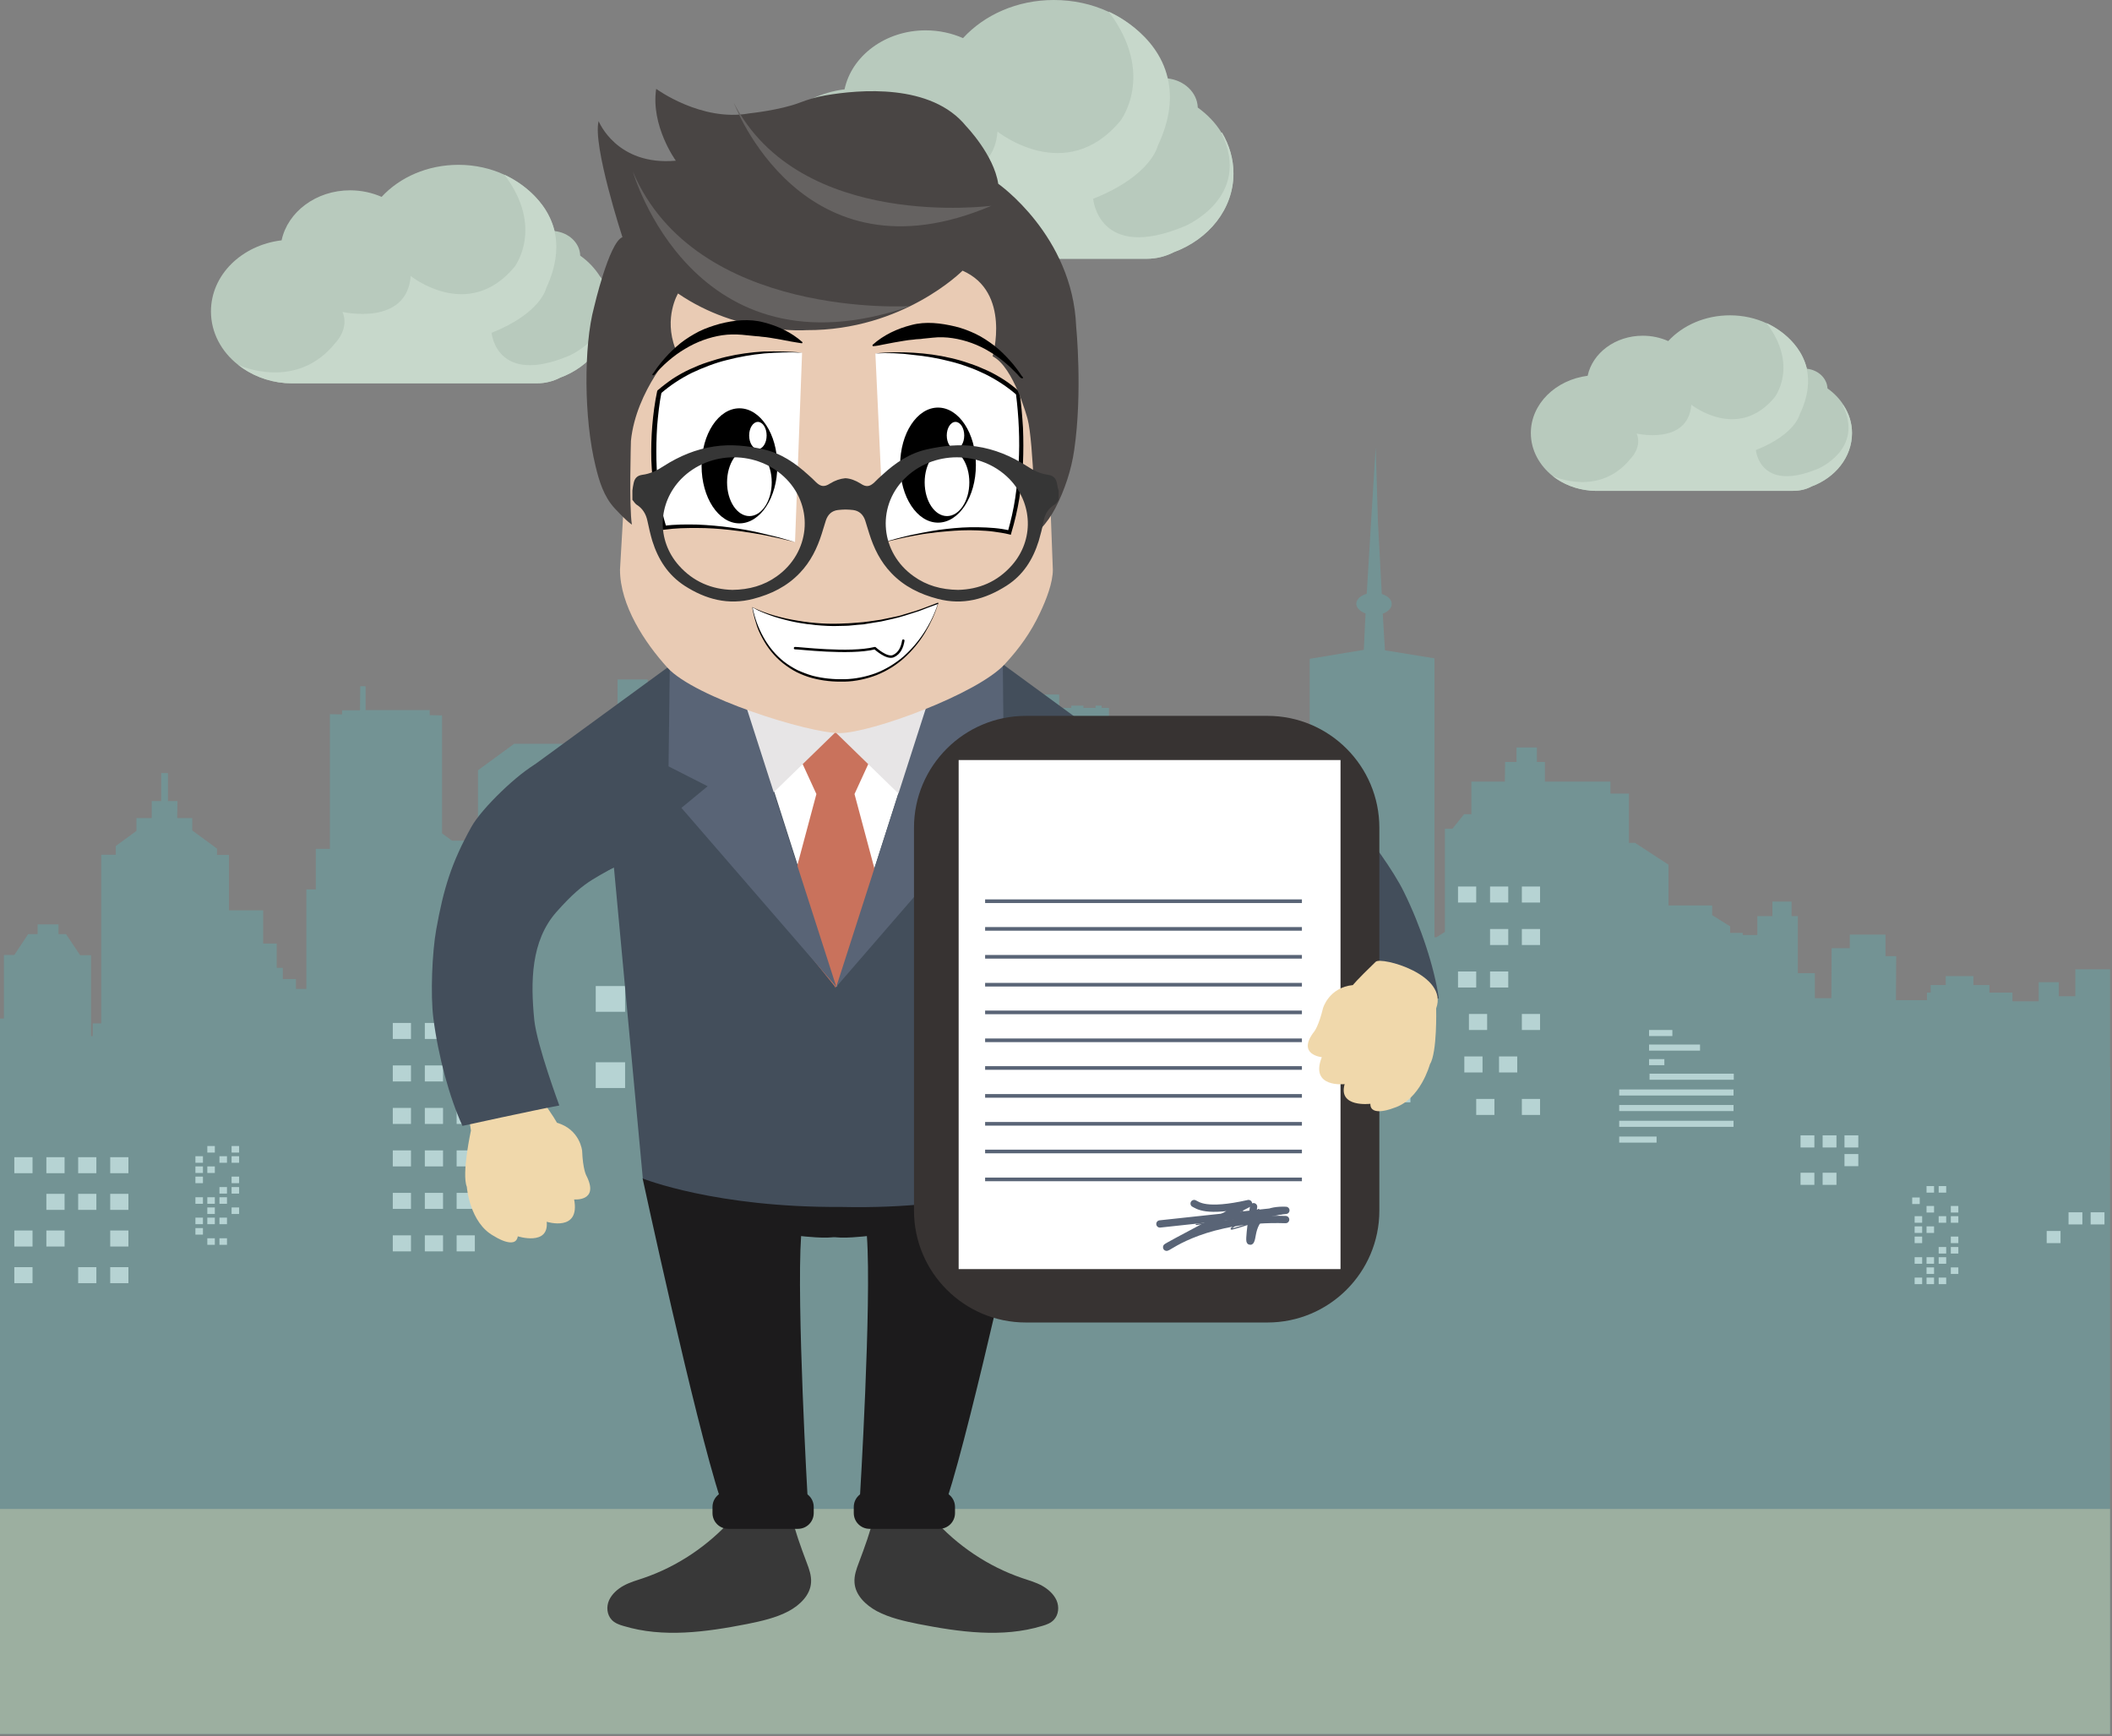 <?xml version="1.0" encoding="utf-8"?>
<!-- Generator: Adobe Illustrator 22.1.0, SVG Export Plug-In . SVG Version: 6.00 Build 0)  -->
<svg version="1.1" xmlns="http://www.w3.org/2000/svg" xmlns:xlink="http://www.w3.org/1999/xlink" x="0px" y="0px"
	 viewBox="0 0 870 715.2" style="enable-background:new 0 0 870 715.2;" xml:space="preserve">
<rect x="0" y="0" width="870" height="715.2" fill="#808080" stroke="none"/>
<style type="text/css">
	.st0{fill:#739394;}
	.st1{fill:#B6D3D3;}
	.st2{fill:#9CAFA0;}
	.st3{fill:#B8CABD;}
	.st4{fill:#C7D8CB;}
	.st5{fill:#1C1B1C;}
	.st6{fill:#F0D8AB;}
	.st7{fill:#FFFFFF;}
	.st8{fill:#434E5B;}
	.st9{fill:#C9725C;}
	.st10{fill:#E7E5E6;}
	.st11{fill:#596476;}
	.st12{fill:#373332;}
	.st13{fill:none;stroke:#596476;stroke-width:3;stroke-linecap:round;stroke-linejoin:round;stroke-miterlimit:10;}
	.st14{fill:none;stroke:#596476;stroke-width:0.5;stroke-linecap:round;stroke-linejoin:round;stroke-miterlimit:10;}
	.st15{fill:#E9CBB4;}
	.st16{fill:#FFFFFF;stroke:#000000;stroke-linecap:round;stroke-linejoin:round;stroke-miterlimit:10;}
	.st17{fill:#383838;}
	.st18{fill:#494544;}
	.st19{fill:#656261;}
	.st20{fill:#363636;}
</style>
<g id="Capa_2">
	<path class="st0" d="M869.2,399.2v73H-2.4V393h1.2v40.5h2.8v-40.1h4.3l5.7-8.6h3.9l0-4l8.6,0l0,4h3.1l5.8,8.7l4.5,0v42.2h2.1v-4.2
		h2.1v-79.4h6v-3.6l8.5-6.2V337h6.3l0-7l3.9,0l0-11.5h2.8l0,11.5l3.9,0l-0.1,7h6.2v5.1l10.2,7.5v2.6h4.9V375h14.1v13.7h5.6v18.7
		h12.2v-41h3.9v-16.7h5.8v-55.5l5,0.1v-1.7h7.4l0.1-9.9l2.2,0l0,9.8H177v2.1l5.1,0.1v48.6l4.1,3h10.7v-29l14.9-10.9h24.8v8.4h6v31.6
		h7.3v-13.4h16.7v16.5h4.3v-57.2h2.8v-2.3H284v-5.6h10.2v5.6h10.4v2.3h3.1v66h7.9V247.2h3.9l0-18.7l4.7-0.1l0.1,18.8h27.5l0-38.7
		l4.7,0.1l0.1,38.6h4.1v143.6h6.4v-90.6h3.1v-3.3h4.2v3.3h4.2v-1h3.3v1h3.7v-1h4.7v1h5.1v-2.4h3.5v2.4h1.6v-1h3.3v1h4.4l0.2,83.7
		v6.9l1,0l5.5-0.1v-99.1h14.7v-5.5l6.7,0v5.5h5v-0.9h5v0.9h5v-0.9h2.5v0.9h3v93.3l4.9,0l9.2,11l1.2,1.5v-85.3h2.7v-3.6h2.6v1.7h1.7
		v1.8h14.8v-1.1h4.3v1.1h3.5V304l1.7,0v8.2h13v-1.7h2v1.7h1.4v88h19.7V271.4l22.3-3.7l0.7-15c-2.2-0.8-3.8-2.3-3.8-4
		c0-1.8,1.8-3.4,4.3-4.1l1.8-29.9l1.9-30.5l0.9,30.5l1.6,30c2.4,0.7,4.1,2.3,4.1,4.1c0,1.7-1.5,3.2-3.7,4l0.9,15.1l20.4,3.3v126.1
		h15.2V322l13.8,0l0.1-8.1l4.7,0l0-6l8.4,0v6l3.3,0v8.1l27,0l0,4.9h7.6v20.3h2.5l13.8,9v29h10.2v-2.4h12.4l0.1,2.4h13.9v-7.8h6.2v-6
		h7.9v6h2.6v23.5h7v10.3h6.8l0.1-20.6h7.5V385h14.7v8.9h4.4l-0.1,18.1l12.8,0v-3.1h1.5v-3.1h6.2l0-3.7l11.4,0l0,3.7h6.6v3.1h9.5v3.6
		h10.8v-7.9h8.3v5.8h6.8v-11.1H869.2z"/>
	<polygon class="st0" points="869.2,439.5 869.2,714.3 -2.4,714.3 -2.4,456.3 -2.3,456.3 -2.4,419.6 7.2,419.6 7.2,427.8 
		13.3,427.8 13.3,423.5 20.5,423.5 20.5,429.5 27.1,429.5 27.1,426.8 38.2,426.8 38.2,421.6 51.7,421.6 51.7,426.8 53.1,426.8 
		53.1,429.2 65.6,429.2 65.6,427.8 70.7,427.8 70.7,425.9 75.7,425.9 75.7,419.2 88.6,419.2 88.6,423.4 95.2,423.4 95.2,428.6 
		101.2,428.6 101.2,420.9 107.3,420.9 107.3,403.3 109.5,403.3 109.5,398.7 116.5,398.7 116.5,403.3 121.9,403.3 121.9,409.1 
		153.8,409.1 153.8,388.2 165.9,380.6 172.6,380.6 172.6,379.4 186.8,379.4 186.8,380.6 197.9,380.6 197.9,379.2 200.9,379.2 
		200.9,380.6 205.2,380.6 205.2,393.9 214.5,393.9 214.5,403.1 238,403.1 238,323.7 254.3,323.6 254.4,279.9 266.8,279.9 266.8,324 
		283,324 283,413 300.2,413 300.2,354.5 309.6,354.5 309.6,351.2 332.8,351.2 332.8,354.5 342.1,354.5 342.1,410.9 350.8,405.5 
		355.5,405.5 355.5,327.2 359.7,327.2 359.7,325.9 369.3,325.9 369.3,327.2 378.7,327.2 378.7,325.8 390.9,325.8 390.9,327.3 
		401,327.3 401.2,424.8 406,424.8 406,305.8 412.1,305.8 412.1,303.6 431.5,303.6 431.5,305.9 448.6,305.9 448.6,303.3 466.9,303.3 
		466.9,305.8 473,305.8 473.2,410.1 478.2,410.1 478.2,339.6 486.4,339.6 486.4,338.7 492.1,338.7 492.1,333 502.9,333 502.8,338.7 
		509.8,338.7 509.8,339.6 517.8,339.6 517.8,388.6 521.4,388.6 521.4,370.1 523.2,370.1 523.2,368.8 531.9,368.8 531.9,369.9 
		537.1,369.9 537,400.2 542.2,400.2 542.2,356.4 547.6,356.4 547.6,350.1 569.3,350.1 582.3,358.3 582.3,386.1 591.7,386.1 
		595.2,383.9 595.2,341.4 598.3,341.4 603.1,335.4 606.1,335.4 627.1,335.4 632.3,341.1 635.6,341.1 635.6,382.6 640.7,382.6 
		640.7,395 644.1,395 644.1,425.7 654.8,425.7 654.8,411.7 659.5,411.7 659.5,401.5 671.9,401.5 671.9,384.5 676.2,384.5 
		676.2,382.4 685.1,376.8 685.1,373 705.3,373 705.3,377 712.7,381.6 712.7,384.3 717.9,384.3 717.9,446.9 721.7,446.9 721.7,418.4 
		726,416.1 730.6,408.8 742.8,408.8 749.3,415.2 753,415.2 770,415.2 770,432.5 776.1,432.5 776.1,441.7 782.2,441.7 782.2,435 
		788.7,435 788.7,430.9 801.6,430.9 801.6,437.5 806.6,437.5 806.6,439.5 811.7,439.5 811.7,440.8 824.4,440.8 824.4,438.4 
		825.6,438.4 825.6,433.2 839,433.2 839,438.4 850.2,438.4 850.2,441.1 856.8,441.1 856.8,435.1 864.1,435.1 864.1,439.5 	"/>
	<g>
		<g>
			<g>
				<rect x="5.9" y="476.7" class="st1" width="7.5" height="6.6"/>
			</g>
			<g>
				<rect x="85.4" y="472.1" class="st1" width="3.1" height="2.7"/>
			</g>
			<g>
				<rect x="95.4" y="472.1" class="st1" width="3.1" height="2.7"/>
			</g>
			<g>
				<rect x="80.5" y="476.3" class="st1" width="3.1" height="2.7"/>
			</g>
			<g>
				<rect x="90.4" y="476.3" class="st1" width="3.1" height="2.7"/>
			</g>
			<g>
				<rect x="95.4" y="476.3" class="st1" width="3.1" height="2.7"/>
			</g>
			<g>
				<rect x="80.5" y="480.5" class="st1" width="3.1" height="2.7"/>
			</g>
			<g>
				<rect x="85.4" y="480.5" class="st1" width="3.1" height="2.7"/>
			</g>
			<g>
				<rect x="80.5" y="484.7" class="st1" width="3.1" height="2.7"/>
			</g>
			<g>
				<rect x="95.4" y="484.7" class="st1" width="3.1" height="2.7"/>
			</g>
			<g>
				<rect x="90.4" y="489" class="st1" width="3.1" height="2.7"/>
			</g>
			<g>
				<rect x="95.4" y="489" class="st1" width="3.1" height="2.7"/>
			</g>
			<g>
				<rect x="80.5" y="493.2" class="st1" width="3.1" height="2.7"/>
			</g>
			<g>
				<rect x="85.4" y="493.2" class="st1" width="3.1" height="2.7"/>
			</g>
			<g>
				<rect x="90.4" y="493.2" class="st1" width="3.1" height="2.7"/>
			</g>
			<g>
				<rect x="85.4" y="497.4" class="st1" width="3.1" height="2.7"/>
			</g>
			<g>
				<rect x="95.4" y="497.4" class="st1" width="3.1" height="2.7"/>
			</g>
			<g>
				<rect x="80.5" y="501.6" class="st1" width="3.1" height="2.7"/>
			</g>
			<g>
				<rect x="85.4" y="501.6" class="st1" width="3.1" height="2.7"/>
			</g>
			<g>
				<rect x="90.4" y="501.6" class="st1" width="3.1" height="2.7"/>
			</g>
			<g>
				<rect x="80.5" y="505.9" class="st1" width="3.1" height="2.7"/>
			</g>
			<g>
				<rect x="85.4" y="510.1" class="st1" width="3.1" height="2.7"/>
			</g>
			<g>
				<rect x="90.4" y="510.1" class="st1" width="3.1" height="2.7"/>
			</g>
			<g>
				<rect x="793.6" y="496.8" class="st1" width="3.1" height="2.7"/>
			</g>
			<g>
				<rect x="803.6" y="496.8" class="st1" width="3.1" height="2.7"/>
			</g>
			<g>
				<rect x="788.7" y="501" class="st1" width="3.1" height="2.7"/>
			</g>
			<g>
				<rect x="798.6" y="501" class="st1" width="3.1" height="2.7"/>
			</g>
			<g>
				<rect x="803.6" y="501" class="st1" width="3.1" height="2.7"/>
			</g>
			<g>
				<rect x="788.7" y="505.2" class="st1" width="3.1" height="2.7"/>
			</g>
			<g>
				<rect x="793.6" y="505.2" class="st1" width="3.1" height="2.7"/>
			</g>
			<g>
				<rect x="788.7" y="509.4" class="st1" width="3.1" height="2.7"/>
			</g>
			<g>
				<rect x="803.6" y="509.4" class="st1" width="3.1" height="2.7"/>
			</g>
			<g>
				<rect x="798.6" y="513.7" class="st1" width="3.1" height="2.7"/>
			</g>
			<g>
				<rect x="803.6" y="513.7" class="st1" width="3.1" height="2.7"/>
			</g>
			<g>
				<rect x="788.7" y="517.9" class="st1" width="3.1" height="2.7"/>
			</g>
			<g>
				<rect x="793.6" y="517.9" class="st1" width="3.1" height="2.7"/>
			</g>
			<g>
				<rect x="798.6" y="517.9" class="st1" width="3.1" height="2.7"/>
			</g>
			<g>
				<rect x="793.6" y="522.1" class="st1" width="3.1" height="2.7"/>
			</g>
			<g>
				<rect x="803.6" y="522.1" class="st1" width="3.1" height="2.7"/>
			</g>
			<g>
				<rect x="788.7" y="526.3" class="st1" width="3.1" height="2.7"/>
			</g>
			<g>
				<rect x="793.6" y="526.3" class="st1" width="3.1" height="2.7"/>
			</g>
			<g>
				<rect x="798.6" y="526.3" class="st1" width="3.1" height="2.7"/>
			</g>
			<g>
				<rect x="787.7" y="493.3" class="st1" width="3.1" height="2.7"/>
			</g>
			<g>
				<rect x="793.6" y="488.6" class="st1" width="3.1" height="2.7"/>
			</g>
			<g>
				<rect x="798.6" y="488.6" class="st1" width="3.1" height="2.7"/>
			</g>
			<g>
				<rect x="325.7" y="385.3" class="st1" width="5.7" height="5"/>
			</g>
			<g>
				<rect x="307.6" y="385.3" class="st1" width="5.7" height="5"/>
			</g>
			<g>
				<rect x="334.7" y="393" class="st1" width="5.7" height="5"/>
			</g>
			<g>
				<rect x="316.6" y="393" class="st1" width="5.7" height="5"/>
			</g>
			<g>
				<rect x="307.6" y="393" class="st1" width="5.7" height="5"/>
			</g>
			<g>
				<rect x="334.7" y="400.7" class="st1" width="5.7" height="5"/>
			</g>
			<g>
				<rect x="325.7" y="400.7" class="st1" width="5.7" height="5"/>
			</g>
			<g>
				<rect x="334.7" y="408.4" class="st1" width="5.7" height="5"/>
			</g>
			<g>
				<rect x="307.6" y="408.4" class="st1" width="5.7" height="5"/>
			</g>
			<g>
				<rect x="316.6" y="416.1" class="st1" width="5.7" height="5"/>
			</g>
			<g>
				<rect x="307.6" y="416.1" class="st1" width="5.7" height="5"/>
			</g>
			<g>
				<rect x="334.7" y="423.8" class="st1" width="5.7" height="5"/>
			</g>
			<g>
				<rect x="325.7" y="423.8" class="st1" width="5.7" height="5"/>
			</g>
			<g>
				<rect x="316.6" y="423.8" class="st1" width="5.7" height="5"/>
			</g>
			<g>
				<rect x="325.7" y="431.5" class="st1" width="5.7" height="5"/>
			</g>
			<g>
				<rect x="307.6" y="431.5" class="st1" width="5.7" height="5"/>
			</g>
			<g>
				<rect x="334.7" y="439.2" class="st1" width="5.7" height="5"/>
			</g>
			<g>
				<rect x="325.7" y="439.2" class="st1" width="5.7" height="5"/>
			</g>
			<g>
				<rect x="316.6" y="439.2" class="st1" width="5.7" height="5"/>
			</g>
			<g>
				<rect x="334.7" y="446.8" class="st1" width="5.7" height="5"/>
			</g>
			<g>
				<rect x="325.7" y="454.5" class="st1" width="5.7" height="5"/>
			</g>
			<g>
				<rect x="316.6" y="454.5" class="st1" width="5.7" height="5"/>
			</g>
			<g>
				<rect x="759.8" y="467.7" class="st1" width="5.7" height="5"/>
			</g>
			<g>
				<rect x="750.8" y="467.7" class="st1" width="5.7" height="5"/>
			</g>
			<g>
				<rect x="741.7" y="467.7" class="st1" width="5.7" height="5"/>
			</g>
			<g>
				<rect x="759.8" y="475.4" class="st1" width="5.7" height="5"/>
			</g>
			<g>
				<rect x="852.1" y="499.4" class="st1" width="5.7" height="5"/>
			</g>
			<g>
				<rect x="861.2" y="499.4" class="st1" width="5.7" height="5"/>
			</g>
			<g>
				<rect x="843.1" y="507.1" class="st1" width="5.7" height="5"/>
			</g>
			<g>
				<rect x="750.8" y="483.1" class="st1" width="5.7" height="5"/>
			</g>
			<g>
				<rect x="741.7" y="483.1" class="st1" width="5.7" height="5"/>
			</g>
			<g>
				<rect x="19.1" y="476.7" class="st1" width="7.5" height="6.6"/>
			</g>
			<g>
				<rect x="32.2" y="476.7" class="st1" width="7.5" height="6.6"/>
			</g>
			<g>
				<rect x="45.4" y="476.7" class="st1" width="7.5" height="6.6"/>
			</g>
			<g>
				<rect x="161.8" y="421.4" class="st1" width="7.5" height="6.6"/>
			</g>
			<g>
				<rect x="175" y="421.4" class="st1" width="7.5" height="6.6"/>
			</g>
			<g>
				<rect x="188.1" y="421.4" class="st1" width="7.5" height="6.6"/>
			</g>
			<g>
				<rect x="161.8" y="438.9" class="st1" width="7.5" height="6.6"/>
			</g>
			<g>
				<rect x="175" y="438.9" class="st1" width="7.5" height="6.6"/>
			</g>
			<g>
				<rect x="188.1" y="438.9" class="st1" width="7.5" height="6.6"/>
			</g>
			<g>
				<rect x="161.8" y="456.4" class="st1" width="7.5" height="6.6"/>
			</g>
			<g>
				<rect x="175" y="456.4" class="st1" width="7.5" height="6.6"/>
			</g>
			<g>
				<rect x="188.1" y="456.4" class="st1" width="7.5" height="6.6"/>
			</g>
			<g>
				<rect x="161.8" y="473.9" class="st1" width="7.5" height="6.6"/>
			</g>
			<g>
				<rect x="175" y="473.9" class="st1" width="7.5" height="6.6"/>
			</g>
			<g>
				<rect x="188.1" y="473.9" class="st1" width="7.5" height="6.6"/>
			</g>
			<g>
				<rect x="161.8" y="491.4" class="st1" width="7.5" height="6.6"/>
			</g>
			<g>
				<rect x="175" y="491.4" class="st1" width="7.5" height="6.6"/>
			</g>
			<g>
				<rect x="188.1" y="491.4" class="st1" width="7.5" height="6.6"/>
			</g>
			<g>
				<rect x="161.8" y="508.9" class="st1" width="7.5" height="6.6"/>
			</g>
			<g>
				<rect x="175" y="508.9" class="st1" width="7.5" height="6.6"/>
			</g>
			<g>
				<rect x="188.1" y="508.9" class="st1" width="7.5" height="6.6"/>
			</g>
			<g>
				<rect x="600.6" y="365.2" class="st1" width="7.5" height="6.6"/>
			</g>
			<g>
				<rect x="613.8" y="365.2" class="st1" width="7.5" height="6.6"/>
			</g>
			<g>
				<rect x="626.9" y="365.2" class="st1" width="7.5" height="6.6"/>
			</g>
			<g>
				<rect x="613.8" y="382.7" class="st1" width="7.5" height="6.6"/>
			</g>
			<g>
				<rect x="626.9" y="382.7" class="st1" width="7.5" height="6.6"/>
			</g>
			<g>
				<rect x="600.6" y="400.2" class="st1" width="7.5" height="6.6"/>
			</g>
			<g>
				<rect x="613.8" y="400.2" class="st1" width="7.5" height="6.6"/>
			</g>
			<g>
				<rect x="605.1" y="417.7" class="st1" width="7.5" height="6.6"/>
			</g>
			<g>
				<rect x="626.9" y="417.7" class="st1" width="7.5" height="6.6"/>
			</g>
			<g>
				<rect x="603.2" y="435.2" class="st1" width="7.5" height="6.6"/>
			</g>
			<g>
				<rect x="617.5" y="435.2" class="st1" width="7.5" height="6.6"/>
			</g>
			<g>
				<rect x="527.5" y="407.3" class="st1" width="7.5" height="6.6"/>
			</g>
			<g>
				<rect x="527.5" y="427.7" class="st1" width="7.5" height="6.6"/>
			</g>
			<g>
				<rect x="527.5" y="448.2" class="st1" width="7.5" height="6.6"/>
			</g>
			<g>
				<rect x="527.5" y="468.7" class="st1" width="7.5" height="6.6"/>
			</g>
			<g>
				<rect x="527.5" y="489.1" class="st1" width="7.5" height="6.6"/>
			</g>
			<g>
				<rect x="608.1" y="452.7" class="st1" width="7.5" height="6.6"/>
			</g>
			<g>
				<rect x="626.9" y="452.7" class="st1" width="7.5" height="6.6"/>
			</g>
			<g>
				<rect x="419" y="317.5" class="st1" width="7.5" height="6.6"/>
			</g>
			<g>
				<rect x="432.1" y="317.5" class="st1" width="7.5" height="6.6"/>
			</g>
			<g>
				<rect x="445.3" y="317.5" class="st1" width="7.5" height="6.6"/>
			</g>
			<g>
				<rect x="419" y="335" class="st1" width="7.5" height="6.6"/>
			</g>
			<g>
				<rect x="445.3" y="335" class="st1" width="7.5" height="6.6"/>
			</g>
			<g>
				<rect x="419" y="352.5" class="st1" width="7.5" height="6.6"/>
			</g>
			<g>
				<rect x="432.1" y="352.5" class="st1" width="7.5" height="6.6"/>
			</g>
			<g>
				<rect x="445.3" y="352.5" class="st1" width="7.5" height="6.6"/>
			</g>
			<g>
				<rect x="419" y="370" class="st1" width="7.5" height="6.6"/>
			</g>
			<g>
				<rect x="432.1" y="370" class="st1" width="7.5" height="6.6"/>
			</g>
			<g>
				<rect x="445.3" y="370" class="st1" width="7.5" height="6.6"/>
			</g>
			<g>
				<rect x="419" y="387.5" class="st1" width="7.5" height="6.6"/>
			</g>
			<g>
				<rect x="432.1" y="387.5" class="st1" width="7.5" height="6.6"/>
			</g>
			<g>
				<rect x="419" y="405" class="st1" width="7.5" height="6.6"/>
			</g>
			<g>
				<rect x="445.3" y="405" class="st1" width="7.5" height="6.6"/>
			</g>
			<g>
				<rect x="458.5" y="335" class="st1" width="7.5" height="6.6"/>
			</g>
			<g>
				<rect x="458.5" y="352.5" class="st1" width="7.5" height="6.6"/>
			</g>
			<g>
				<rect x="458.5" y="370" class="st1" width="7.5" height="6.6"/>
			</g>
			<g>
				<rect x="458.5" y="387.5" class="st1" width="7.5" height="6.6"/>
			</g>
			<g>
				<rect x="458.5" y="405" class="st1" width="7.5" height="6.6"/>
			</g>
			<g>
				<rect x="245.4" y="340.6" class="st1" width="12.1" height="10.6"/>
			</g>
			<g>
				<rect x="268.1" y="358.8" class="st1" width="12.1" height="10.6"/>
			</g>
			<g>
				<rect x="484.7" y="371.5" class="st1" width="5.9" height="5.1"/>
			</g>
			<g>
				<rect x="492.2" y="371.5" class="st1" width="5.9" height="5.1"/>
			</g>
			<g>
				<rect x="499.8" y="371.5" class="st1" width="5.9" height="5.1"/>
			</g>
			<g>
				<rect x="507.4" y="371.5" class="st1" width="5.9" height="5.1"/>
			</g>
			<g>
				<rect x="484.7" y="378" class="st1" width="5.9" height="5.1"/>
			</g>
			<g>
				<rect x="492.2" y="378" class="st1" width="5.9" height="5.1"/>
			</g>
			<g>
				<rect x="499.8" y="378" class="st1" width="5.9" height="5.1"/>
			</g>
			<g>
				<rect x="507.4" y="378" class="st1" width="5.9" height="5.1"/>
			</g>
			<g>
				<rect x="484.7" y="384.5" class="st1" width="5.9" height="5.1"/>
			</g>
			<g>
				<rect x="492.2" y="384.5" class="st1" width="5.9" height="5.1"/>
			</g>
			<g>
				<rect x="499.8" y="384.5" class="st1" width="5.9" height="5.1"/>
			</g>
			<g>
				<rect x="507.4" y="384.5" class="st1" width="5.9" height="5.1"/>
			</g>
			<g>
				<rect x="484.7" y="391" class="st1" width="5.9" height="5.1"/>
			</g>
			<g>
				<rect x="492.2" y="391" class="st1" width="5.9" height="5.1"/>
			</g>
			<g>
				<rect x="499.8" y="391" class="st1" width="5.9" height="5.1"/>
			</g>
			<g>
				<rect x="507.4" y="391" class="st1" width="5.9" height="5.1"/>
			</g>
			<g>
				<rect x="484.7" y="397.5" class="st1" width="5.9" height="5.1"/>
			</g>
			<g>
				<rect x="492.2" y="397.5" class="st1" width="5.9" height="5.1"/>
			</g>
			<g>
				<rect x="499.8" y="397.5" class="st1" width="5.9" height="5.1"/>
			</g>
			<g>
				<rect x="507.4" y="397.5" class="st1" width="5.9" height="5.1"/>
			</g>
			<g>
				<rect x="484.7" y="404" class="st1" width="5.9" height="5.1"/>
			</g>
			<g>
				<rect x="492.2" y="404" class="st1" width="5.9" height="5.1"/>
			</g>
			<g>
				<rect x="499.8" y="404" class="st1" width="5.9" height="5.1"/>
			</g>
			<g>
				<rect x="507.4" y="404" class="st1" width="5.9" height="5.1"/>
			</g>
			<g>
				<rect x="484.7" y="410.5" class="st1" width="5.9" height="5.1"/>
			</g>
			<g>
				<rect x="492.2" y="410.5" class="st1" width="5.9" height="5.1"/>
			</g>
			<g>
				<rect x="499.8" y="410.5" class="st1" width="5.9" height="5.1"/>
			</g>
			<g>
				<rect x="507.4" y="410.5" class="st1" width="5.9" height="5.1"/>
			</g>
			<g>
				<rect x="484.7" y="417.1" class="st1" width="5.9" height="5.1"/>
			</g>
			<g>
				<rect x="492.2" y="417.1" class="st1" width="5.9" height="5.1"/>
			</g>
			<g>
				<rect x="499.8" y="417.1" class="st1" width="5.9" height="5.1"/>
			</g>
			<g>
				<rect x="507.4" y="417.1" class="st1" width="5.9" height="5.1"/>
			</g>
			<g>
				<rect x="484.7" y="423.6" class="st1" width="5.9" height="5.1"/>
			</g>
			<g>
				<rect x="492.2" y="423.6" class="st1" width="5.9" height="5.1"/>
			</g>
			<g>
				<rect x="499.8" y="423.6" class="st1" width="5.9" height="5.1"/>
			</g>
			<g>
				<rect x="507.4" y="423.6" class="st1" width="5.9" height="5.1"/>
			</g>
			<g>
				<rect x="484.7" y="430.1" class="st1" width="5.9" height="5.1"/>
			</g>
			<g>
				<rect x="492.2" y="430.1" class="st1" width="5.9" height="5.1"/>
			</g>
			<g>
				<rect x="499.8" y="430.1" class="st1" width="5.9" height="5.1"/>
			</g>
			<g>
				<rect x="507.4" y="430.1" class="st1" width="5.9" height="5.1"/>
			</g>
			<g>
				<rect x="363.3" y="347" class="st1" width="35.2" height="3"/>
			</g>
			<g>
				<rect x="363.3" y="368.8" class="st1" width="35.2" height="3"/>
			</g>
			<g>
				<rect x="363.3" y="390.6" class="st1" width="35.2" height="3"/>
			</g>
			<g>
				<rect x="363.3" y="412.5" class="st1" width="35.2" height="3"/>
			</g>
			<g>
				<rect x="363.3" y="434.3" class="st1" width="35.2" height="3"/>
			</g>
			<g>
				<rect x="363.3" y="354.4" class="st1" width="15.3" height="3"/>
			</g>
			<g>
				<rect x="363.3" y="361.6" class="st1" width="15.3" height="3"/>
			</g>
			<g>
				<rect x="679.3" y="424.3" class="st1" width="9.6" height="2.5"/>
			</g>
			<g>
				<rect x="679.5" y="442.3" class="st1" width="34.7" height="2.5"/>
			</g>
			<g>
				<rect x="667" y="448.8" class="st1" width="47.1" height="2.5"/>
			</g>
			<g>
				<rect x="667" y="455.2" class="st1" width="47.1" height="2.5"/>
			</g>
			<g>
				<rect x="667" y="461.7" class="st1" width="47.1" height="2.5"/>
			</g>
			<g>
				<rect x="667" y="468.2" class="st1" width="15.4" height="2.5"/>
			</g>
			<g>
				<rect x="679.3" y="430.3" class="st1" width="21" height="2.5"/>
			</g>
			<g>
				<rect x="679.3" y="436.3" class="st1" width="6.3" height="2.5"/>
			</g>
			<g>
				<rect x="268.1" y="379.2" class="st1" width="12.1" height="10.6"/>
			</g>
			<g>
				<rect x="245.4" y="406.2" class="st1" width="12.1" height="10.6"/>
			</g>
			<g>
				<rect x="245.4" y="437.6" class="st1" width="12.1" height="10.6"/>
			</g>
			<g>
				<rect x="570" y="384.5" class="st1" width="11" height="9.7"/>
			</g>
			<g>
				<rect x="549.3" y="401.1" class="st1" width="11" height="9.7"/>
			</g>
			<g>
				<rect x="549.3" y="419.7" class="st1" width="11" height="9.7"/>
			</g>
			<g>
				<rect x="570" y="444.4" class="st1" width="11" height="9.7"/>
			</g>
			<g>
				<rect x="419" y="419.1" class="st1" width="6.5" height="5.7"/>
			</g>
			<g>
				<rect x="458.5" y="432.4" class="st1" width="7.5" height="6.6"/>
			</g>
			<g>
				<rect x="445.3" y="432.4" class="st1" width="7.5" height="6.6"/>
			</g>
			<g>
				<rect x="432.1" y="432.4" class="st1" width="7.5" height="6.6"/>
			</g>
			<g>
				<rect x="458.5" y="449.9" class="st1" width="7.5" height="6.6"/>
			</g>
			<g>
				<rect x="432.1" y="449.9" class="st1" width="7.5" height="6.6"/>
			</g>
			<g>
				<rect x="458.5" y="467.4" class="st1" width="7.5" height="6.6"/>
			</g>
			<g>
				<rect x="445.3" y="467.4" class="st1" width="7.5" height="6.6"/>
			</g>
			<g>
				<rect x="458.5" y="484.9" class="st1" width="7.5" height="6.6"/>
			</g>
			<g>
				<rect x="432.1" y="484.9" class="st1" width="7.5" height="6.6"/>
			</g>
			<g>
				<rect x="419" y="449.9" class="st1" width="7.5" height="6.6"/>
			</g>
			<g>
				<rect x="419" y="467.4" class="st1" width="7.5" height="6.6"/>
			</g>
			<g>
				<rect x="19.1" y="491.8" class="st1" width="7.5" height="6.6"/>
			</g>
			<g>
				<rect x="32.2" y="491.8" class="st1" width="7.5" height="6.6"/>
			</g>
			<g>
				<rect x="45.4" y="491.8" class="st1" width="7.5" height="6.6"/>
			</g>
			<g>
				<rect x="5.9" y="506.9" class="st1" width="7.5" height="6.6"/>
			</g>
			<g>
				<rect x="19.1" y="506.9" class="st1" width="7.5" height="6.6"/>
			</g>
			<g>
				<rect x="45.4" y="506.9" class="st1" width="7.5" height="6.6"/>
			</g>
			<g>
				<rect x="5.9" y="522" class="st1" width="7.5" height="6.6"/>
			</g>
			<g>
				<rect x="32.2" y="522" class="st1" width="7.5" height="6.6"/>
			</g>
			<g>
				<rect x="45.4" y="522" class="st1" width="7.5" height="6.6"/>
			</g>
		</g>
	</g>
	<rect x="-2.4" y="621.6" class="st2" width="871.6" height="92.7"/>
	<g>
		<path class="st3" d="M251.5,128.2c0,12.3-8.6,22.9-20.8,27.4c-2.7,1.4-6,2.3-9.4,2.3H119.9c-0.8,0-1.7-0.1-2.5-0.1
			c-7.4-0.6-14.1-3.4-19.3-7.5c0,0,0,0,0,0c-6.9-5.4-11.2-13.3-11.2-22c0-15,12.6-27.3,29.1-29.3c2.5-11.7,14.2-20.6,28.2-20.6
			c4.7,0,9.1,1,13,2.7c7.5-8.1,18.9-13.2,31.7-13.2c6.8,0,13.3,1.5,18.9,4.1l0,0c0,0,0,0,0,0c10.2,4.7,17.8,13,20.6,23
			c0,0.1,0,0.1,0.1,0.2c5.8,0.6,10.4,4.9,10.5,10.1c3.4,2.4,6.2,5.4,8.3,8.8C250,118.2,251.5,123,251.5,128.2z"/>
		<path class="st4" d="M251.5,128.2c0,12.3-8.6,22.9-20.8,27.4c-2.7,1.4-6,2.3-9.4,2.3H119.9c-0.8,0-1.7-0.1-2.5-0.1
			c-7.4-0.6-14.1-3.4-19.3-7.5c0.4,0.2,24,11.1,40.1-9.1c0,0,5.8-5.8,2.9-12.7c0,0,26.4,6.1,28.1-14.8c0,0,23.7,19.1,42.7-3.7
			c0,0,12.5-16.1-4.1-38c0,0,0,0,0,0c0.4,0.2,16.8,7.2,20.6,23c1.5,6.4,1,14.3-3.4,23.7c0,0-2.1,10.3-22.5,18.4c0,0,1.9,22,31.8,9.5
			c0,0,23.8-10,12.8-32.5l0.2-0.1C250,118.2,251.5,123,251.5,128.2z"/>
	</g>
	<g>
		<path class="st3" d="M508.1,71.5c0,14.6-10.2,27.1-24.6,32.4c-3.3,1.7-7.1,2.7-11.1,2.7h-120c-1,0-2-0.1-2.9-0.2
			c-8.7-0.8-16.6-4-22.8-8.9c0,0,0,0,0,0c-8.1-6.4-13.2-15.7-13.2-26c0-17.7,15-32.3,34.4-34.7c2.9-13.8,16.8-24.3,33.4-24.3
			c5.6,0,10.8,1.2,15.4,3.2C405.5,6.1,419,0,434.1,0c8.1,0,15.7,1.7,22.4,4.8l0,0c0,0,0,0,0,0c12,5.5,21,15.4,24.3,27.3
			c0,0.1,0,0.2,0.1,0.2c6.9,0.7,12.3,5.8,12.5,12c4,2.9,7.4,6.4,9.8,10.4C506.4,59.7,508.1,65.4,508.1,71.5z"/>
		<path class="st4" d="M508.1,71.5c0,14.6-10.2,27.1-24.6,32.4c-3.3,1.7-7.1,2.7-11.1,2.7h-120c-1,0-2-0.1-2.9-0.2
			c-8.7-0.8-16.6-4-22.8-8.9c0.5,0.2,28.4,13.1,47.5-10.8c0,0,6.9-6.8,3.5-15c0,0,31.3,7.2,33.2-17.5c0,0,28.1,22.6,50.6-4.4
			c0,0,14.8-19.1-4.8-45c0,0,0,0,0,0c0.5,0.2,19.9,8.5,24.3,27.3c1.8,7.6,1.2,16.9-4.1,28c0,0-2.5,12.2-26.6,21.8
			c0,0,2.2,26.1,37.7,11.3c0,0,28.2-11.8,15.1-38.5l0.3-0.1C506.4,59.7,508.1,65.4,508.1,71.5z"/>
	</g>
	<g>
		<path class="st3" d="M762.9,178.4c0,9.9-6.9,18.4-16.7,22c-2.2,1.2-4.8,1.8-7.6,1.8h-81.5c-0.7,0-1.3,0-2-0.1
			c-5.9-0.5-11.3-2.7-15.5-6c0,0,0,0,0,0c-5.5-4.4-9-10.7-9-17.7c0-12,10.2-21.9,23.4-23.6c2-9.4,11.4-16.5,22.7-16.5
			c3.8,0,7.3,0.8,10.5,2.2c6-6.5,15.2-10.6,25.4-10.6c5.5,0,10.7,1.2,15.2,3.3l0,0c0,0,0,0,0,0c8.2,3.8,14.3,10.5,16.5,18.5
			c0,0.1,0,0.1,0,0.2c4.7,0.5,8.3,3.9,8.5,8.1c2.7,1.9,5,4.3,6.7,7C761.7,170.4,762.9,174.3,762.9,178.4z"/>
		<path class="st4" d="M762.9,178.4c0,9.9-6.9,18.4-16.7,22c-2.2,1.2-4.8,1.8-7.6,1.8h-81.5c-0.7,0-1.3,0-2-0.1
			c-5.9-0.5-11.3-2.7-15.5-6c0.3,0.1,19.3,8.9,32.2-7.3c0,0,4.7-4.6,2.4-10.2c0,0,21.2,4.9,22.5-11.9c0,0,19.1,15.3,34.3-3
			c0,0,10.1-12.9-3.3-30.6c0,0,0,0,0,0c0.3,0.1,13.5,5.8,16.5,18.5c1.2,5.1,0.8,11.5-2.8,19c0,0-1.7,8.3-18.1,14.8
			c0,0,1.5,17.7,25.6,7.7c0,0,19.1-8,10.2-26.1l0.2-0.1C761.7,170.4,762.9,174.3,762.9,178.4z"/>
	</g>
</g>
<g id="Capa_3">
	<path class="st5" d="M264.7,485.4c0,0,21.5,99.8,32,131.9h36c0,0-4.6-80.5-2.7-108.1c0,0,11.1,1.3,14.5,0.2v-23.9L264.7,485.4z"/>
	<path class="st5" d="M422.4,485.4c0,0-21.8,99.8-32.2,131.9h-36c0,0,4.9-80.5,2.9-108.1c0,0-10.9,1.3-14.3,0.2v-23.9L422.4,485.4z"
		/>
	<path class="st6" d="M224.2,368.1c6-14.7,15.7-28.2,28.8-37.2c-3-5.8-7.5-10.7-12.9-14.4c-8.4-5.7-12.2,0.9-17.1,6.9
		c-5.4,6.7-10.2,13.9-14.4,21.4c-8.3,14.9-14.1,31.1-17.1,47.9c-1.7,9.4-2.6,19-2.4,28.6c0.2,14.9,2.5,29.7,4.9,44.4
		c0,0-3.9,17.8-1.7,23.2c0,0,1.1,14.9,11.2,20.3c0,0,8.9,5.8,9.8,0.1c0,0,12.9,4.1,11.9-6c0,0,13.9,4.4,11.3-9.2c0,0,10.6,1,5-9.9
		c0,0-1.4-2.5-1.7-10.1c0,0-0.8-8.8-10.4-11.6c0,0-1-2.2-7.5-11.2c-1.8-2.5-3.2-5.3-4.3-8.2c-3.4-9.1-3.5-19-3-28.6
		C215.6,398.8,218.2,382.9,224.2,368.1z"/>
	<path class="st7" d="M475.7,327l-27.9,29.2l-18.4-7l-13.4,101.4c0,0-18.3,10.2-69.9,9.3c-47.3,0.2-74.7-9.3-74.7-9.3l-10.9-101.4
		l-18.4,7L214.1,327l66.4-42.9l1.8-1.2h0.1l56.5-0.2v0l5.9,0l6,0v0l56.5,0.2h0.1l1,0.6L475.7,327z"/>
	<path class="st8" d="M472.3,316.9l-15.1,49.3l-20.1-8.8l-14.6,128.1c0,0-20,12.9-76.2,11.7c-51.6,0.3-81.5-11.7-81.5-11.7
		l-11.9-128.1l-20.1,8.8l-14.4-49.9l56.4-41.2l2-1.5h0.1l30.8,17.4l36.9,115.5l37.2-116.5l31.4-16.3h0.1l1,0.8L472.3,316.9z"/>
	<polygon class="st9" points="344.3,406.5 366,379.5 352,327.1 359.8,310.1 344.3,298.8 344.3,298.6 344.2,298.7 344,298.6 
		344,298.8 328.5,310.1 336.3,327.1 322.3,379.5 344,406.5 344,406.9 344.2,406.7 344.3,406.9 	"/>
	<polygon class="st10" points="388.2,274 377.6,334.2 344.3,301.8 	"/>
	<polygon class="st10" points="300.1,274 311.6,333.3 344,301.8 	"/>
	<polygon class="st11" points="296.9,258.5 275.9,274.6 275.4,315.7 291.5,323.9 280.7,332.8 344.5,406.5 	"/>
	<polygon class="st11" points="392.1,258.5 413.1,274.6 413.5,315.7 397.5,323.9 408.3,332.8 344.5,406.5 	"/>
	<path class="st8" d="M229.2,375.7c13.1-14.8,16.5-13.3,29.7-22.3c-3-5.8-16.1-30.9-18.8-36.8c-5.2-11.7-7.8-7.5-18.7-2.2
		c-7.5,3.7-23,18.6-27.2,26.2c-8.3,14.9-11.5,25.6-14.5,42.3c-1.7,9.4-2.4,26.9-1.2,36.4c2,15.7,6.6,32.7,12,44.5
		c0,0,29.6-6.5,39.9-8.4c0,0-9.2-24.8-10.3-35.1C218.5,404.3,218.7,387.6,229.2,375.7z"/>
	<path class="st8" d="M512,358.8c-19-5.1-21.1-2-37-2.3c-0.6-6.5-3.5-34.7-4.6-41.1c-2.1-12.7,2.4-10.6,14.4-12.1
		c8.3-1.1,29.4,2.9,37.1,6.9c15.1,7.9,23.7,15.1,35.4,27.4c6.6,6.9,16.8,21.2,21,29.8c7,14.2,12.5,30.9,14.4,43.8
		c0,0-28.3,10.9-38,14.9c0,0-5.9-25.7-10.7-35C536.7,376.9,527.3,363,512,358.8z"/>
	<path class="st12" d="M522.1,544.8h-99.5c-25.5,0-46.1-20.7-46.1-46.1V341c0-25.5,20.7-46.1,46.1-46.1h99.5
		c25.5,0,46.1,20.7,46.1,46.1v157.7C568.2,524.2,547.5,544.8,522.1,544.8z"/>
	<rect x="394.9" y="313.1" class="st7" width="157.3" height="209.7"/>
	<rect x="405.8" y="370.5" class="st11" width="130.5" height="1.5"/>
	<rect x="405.8" y="381.9" class="st11" width="130.5" height="1.5"/>
	<rect x="405.8" y="393.4" class="st11" width="130.5" height="1.5"/>
	<rect x="405.8" y="404.9" class="st11" width="130.5" height="1.5"/>
	<rect x="405.8" y="416.3" class="st11" width="130.5" height="1.5"/>
	<rect x="405.8" y="427.8" class="st11" width="130.5" height="1.5"/>
	<rect x="405.8" y="439.2" class="st11" width="130.5" height="1.5"/>
	<rect x="405.8" y="450.7" class="st11" width="130.5" height="1.5"/>
	<rect x="405.8" y="462.2" class="st11" width="130.5" height="1.5"/>
	<rect x="405.8" y="473.6" class="st11" width="130.5" height="1.5"/>
	<rect x="405.8" y="485.1" class="st11" width="130.5" height="1.5"/>
	<path class="st6" d="M591.6,415.4c0,0,0.5,18.2-2.6,23.1c0,0-3.9,14.5-14.8,17.9c0,0-9.8,4-9.7-1.7c0,0-13.4,1.7-10.6-8.1
		c0,0-14.5,1.7-9.4-11.1c0,0-10.6-1-3.1-10.6c0,0,1.8-2.2,3.6-9.6c0,0,2.4-8.5,12.3-9.5c0,0,1.4-1.9,9.4-9.6
		C568.9,394,596.8,401.4,591.6,415.4z"/>
	<path class="st13" d="M491.9,495.8c1.4,0.6,4.7,4,22.4,0c0,0-35,18.3-33.7,18c1.2-0.3,16.5-12.4,49-11.4"/>
	<path class="st13" d="M516.4,497.1c0,0-2.4,16.2-1.2,14c1.2-2.1-0.2-13.1,14.5-12.5l-51.9,5.6"/>
	<path class="st14" d="M511.4,498.7c0,0,4.4,3-0.1,3.3c-4.4,0.3-1.3,1.6,4.1-1.8c5.4-3.4,2.3-1.5,2.3-1.5s-12.8,8.2-10.2,7.6
		c2.6-0.6,20.9-6.2,15.5-6.9c-5.3-0.7-6.1,2.9-6.1,2.9l11-2.3l-35.1,4.4"/>
	<g>
		<path class="st15" d="M430.5,149.5l3.2,85.2c0,5.3-2.6,12.1-5.3,17.8c-3.8,8.1-8.5,14.6-14.5,21.1c-11.3,12.3-55.2,28.4-68.1,28.4
			c-12.9,0-59.5-14.6-70.8-26.9c-9.4-10.3-19.6-25.8-19.6-40.4c0,0,4.6-81.7,5.3-85.6c4-24.7,34-45.9,63.3-45.9h43.7
			C401.3,103.1,424.1,122.7,430.5,149.5z"/>
		<g>
			<path class="st7" d="M330.4,145.3c0,0-35.9-4-58.7,16.2c0,0-6.3,28.4,2,55.9c0,0,20.8-3.5,53.8,5.9"/>
			<path d="M330.4,145.3c-5.2-0.3-10.4-0.1-15.6,0.3c-5.2,0.5-10.3,1.4-15.3,2.7c-2.5,0.6-5,1.4-7.4,2.3c-2.4,0.9-4.8,1.9-7.1,3
				c-4.6,2.3-8.9,5.1-12.8,8.5l0.3-0.5c-0.9,4.5-1.4,9.2-1.8,13.9c-0.3,4.7-0.4,9.3-0.3,14c0.1,4.7,0.5,9.3,1.1,14
				c0.6,4.6,1.6,9.2,3,13.7l-1-0.6c4.6-0.6,9.2-0.6,13.8-0.5c4.6,0.2,9.1,0.6,13.6,1.2c4.5,0.6,9,1.4,13.4,2.5
				c2.2,0.5,4.4,1.1,6.6,1.6c2.2,0.6,4.4,1.3,6.5,1.9l-6.6-1.6c-2.2-0.4-4.4-1-6.7-1.4c-2.2-0.4-4.5-0.8-6.7-1.1
				c-2.2-0.4-4.5-0.6-6.7-0.9c-4.5-0.5-9-0.8-13.5-0.8c-2.3,0-4.5,0-6.8,0.1c-2.2,0.1-4.5,0.3-6.7,0.6l-0.8,0.1l-0.2-0.7
				c-1.4-4.6-2.4-9.2-3.1-13.9c-0.7-4.7-1.1-9.4-1.3-14.2c-0.1-4.7,0-9.5,0.4-14.2c0.4-4.7,1-9.4,2-14.1l0.1-0.3l0.2-0.2
				c2-1.7,4.1-3.3,6.3-4.8c2.2-1.4,4.5-2.7,6.9-3.8c2.4-1.1,4.8-2.1,7.3-2.9c2.5-0.8,5-1.6,7.6-2.2c5.1-1.2,10.3-1.9,15.5-2.2
				C320,144.7,325.2,144.7,330.4,145.3z"/>
		</g>
		<g>
			<path class="st7" d="M360.6,145.6c0,0,35.9-4,58.7,16.2c0,0,4.9,29.9-3.4,57.5c0,0-18.7-5.3-51.7,4"/>
			<path d="M360.6,145.6c5.2-0.6,10.4-0.6,15.6-0.3c5.2,0.3,10.4,1,15.5,2.2c2.6,0.6,5.1,1.3,7.6,2.2c2.5,0.8,4.9,1.8,7.3,2.9
				c2.4,1.1,4.7,2.4,6.9,3.8c2.2,1.4,4.3,3.1,6.3,4.8l0.2,0.2l0,0.3c0.7,4.8,1.1,9.7,1.4,14.5c0.2,4.9,0.2,9.7,0,14.6
				c-0.3,4.9-0.8,9.7-1.5,14.5c-0.8,4.8-1.9,9.6-3.3,14.2l-0.2,0.8l-0.8-0.2c-2-0.5-4.2-0.8-6.3-1.1c-2.1-0.3-4.3-0.4-6.5-0.5
				c-4.3-0.2-8.7,0-13,0.4l-3.2,0.3c-1.1,0.1-2.2,0.3-3.2,0.4c-2.2,0.2-4.3,0.6-6.5,1c-2.2,0.4-4.3,0.8-6.4,1.3l-6.4,1.5
				c2.1-0.6,4.2-1.3,6.3-1.8c2.1-0.5,4.2-1.1,6.4-1.5c4.3-0.9,8.6-1.7,13-2.2c4.4-0.5,8.7-0.8,13.2-0.7c4.4,0.1,8.8,0.3,13.2,1.4
				l-1.1,0.6c1.3-4.6,2.4-9.3,3.1-14c0.7-4.7,1.2-9.5,1.4-14.3c0.3-4.8,0.3-9.6,0.1-14.4c-0.2-4.8-0.6-9.6-1.2-14.3l0.3,0.5
				c-3.9-3.4-8.2-6.2-12.8-8.5c-2.3-1.1-4.7-2.2-7.1-3c-2.4-0.9-4.9-1.7-7.4-2.3c-5-1.3-10.1-2.2-15.3-2.7
				C371,145.5,365.8,145.3,360.6,145.6z"/>
		</g>
		<g>
			<path class="st7" d="M309.9,250.2c1.2,0.8,31.8,17.1,76.5-1.7c0,0-8.7,32.3-40.9,31.9S309.9,250.2,309.9,250.2z"/>
			<path d="M309.9,250.1c3,1.5,6.1,2.6,9.2,3.5c3.2,0.9,6.3,1.6,9.6,2.1c6.5,1.1,13,1.5,19.5,1.1c1.6,0,3.3-0.2,4.9-0.3l2.4-0.2
				c0.8-0.1,1.6-0.2,2.4-0.3l4.9-0.7l4.8-1l2.4-0.5c0.8-0.2,1.6-0.4,2.4-0.7l4.7-1.4c3.1-1,6.2-2.3,9.2-3.4l0,0c0.1,0,0.2,0,0.2,0.1
				c0,0,0,0.1,0,0.1c-1.3,4.3-3.2,8.4-5.5,12.2c-2.3,3.8-5.2,7.3-8.5,10.3c-3.3,3-7.2,5.4-11.4,7.1c-4.2,1.6-8.7,2.6-13.2,2.7
				c-4.5,0.1-9-0.3-13.4-1.5c-2.2-0.6-4.3-1.4-6.3-2.4c-2-1-3.9-2.3-5.7-3.7c-3.5-2.8-6.4-6.4-8.5-10.4c-1.1-2-2-4-2.6-6.2
				c-0.4-1.1-0.6-2.1-0.9-3.2C310.3,252.4,310,251.4,309.9,250.1z M310,250.2c1.7,8.6,6.1,17,13,22.4c1.7,1.3,3.6,2.5,5.6,3.5
				c2,0.9,4.1,1.7,6.2,2.3c4.3,1.1,8.7,1.5,13.1,1.4c4.4-0.1,8.8-1,12.9-2.5c4.1-1.6,7.9-3.9,11.3-6.8c3.3-2.9,6.2-6.3,8.6-10
				c2.4-3.7,4.4-7.8,5.7-12l0.2,0.2l-4.6,1.7l-2.3,0.9c-0.8,0.3-1.5,0.6-2.3,0.8l-4.7,1.5c-0.8,0.2-1.6,0.5-2.4,0.7l-2.4,0.6
				L363,256l-4.9,0.8c-0.8,0.1-1.6,0.3-2.4,0.4l-2.5,0.2c-1.6,0.1-3.3,0.4-4.9,0.4l-4.9,0.1c-1.6,0-3.3-0.1-4.9-0.2l-1.2-0.1
				l-1.2-0.1l-2.5-0.3c-1.6-0.1-3.3-0.5-4.9-0.7c-3.2-0.6-6.4-1.4-9.6-2.4c-1.6-0.5-3.1-1.1-4.6-1.7c-0.8-0.3-1.5-0.7-2.3-1
				c-0.4-0.2-0.7-0.4-1.1-0.6l-0.5-0.3C310.3,250.5,310.1,250.3,310,250.2z"/>
		</g>
		<path class="st16" d="M327.5,267c1.4-0.1,22.3,2.6,32.9,0c0,0,4.9,4.5,7.6,3.3s3.7-3.9,4.1-6.4"/>
		<ellipse cx="304.6" cy="191.9" rx="15.6" ry="23.7"/>
		<ellipse class="st7" cx="308.7" cy="198.7" rx="9.2" ry="13.9"/>
		<ellipse class="st7" cx="312.2" cy="179.4" rx="3.6" ry="5.6"/>
		<ellipse cx="386.4" cy="191.6" rx="15.6" ry="23.7"/>
		<ellipse class="st7" cx="390.1" cy="198.7" rx="9.2" ry="13.9"/>
		<ellipse class="st7" cx="393.6" cy="179.4" rx="3.6" ry="5.6"/>
	</g>
	<path class="st17" d="M353.8,643.7c-1,2.6-2,5.4-1.8,8.2c0.3,5.2,4.6,9.3,9.2,11.8c5.3,2.8,11.2,4.1,17.1,5.3
		c16.9,3.3,34.6,5.8,51,0.8c1.8-0.5,3.6-1.2,4.8-2.5c2-2.1,2.3-5.4,1.1-8.1c-1.2-2.6-3.5-4.6-6-6c-2.6-1.4-5.4-2.2-8.1-3.1
		c-14.1-4.8-26.8-13.4-36.7-24.5c-0.9-1.1-1.9-2.2-3.2-2.7c-1.3-0.5-2.7-0.3-4-0.2c-3.3,0.4-6.6,0.8-9.9,1.2c-2.1,0.3-5.8-0.1-7,1.9
		c-1.4,2.4-2.1,5.6-3,8.2C356.2,637.3,355,640.5,353.8,643.7z"/>
	<path class="st17" d="M332.3,643.7c1,2.6,2,5.4,1.8,8.2c-0.3,5.2-4.6,9.3-9.2,11.8c-5.3,2.8-11.2,4.1-17.1,5.3
		c-16.9,3.3-34.6,5.8-51,0.8c-1.8-0.5-3.6-1.2-4.8-2.5c-2-2.1-2.3-5.4-1.1-8.1c1.2-2.6,3.5-4.6,6-6c2.6-1.4,5.4-2.2,8.1-3.1
		c14.1-4.8,26.8-13.4,36.7-24.5c0.9-1.1,1.9-2.2,3.2-2.7c1.3-0.5,2.7-0.3,4-0.2c3.3,0.4,6.6,0.8,9.9,1.2c2.1,0.3,5.8-0.1,7,1.9
		c1.4,2.4,2.1,5.6,3,8.2C329.9,637.3,331.1,640.5,332.3,643.7z"/>
	<path class="st5" d="M328.7,629.8H300c-3.6,0-6.5-2.9-6.5-6.5v-2.5c0-3.6,2.9-6.5,6.5-6.5h28.7c3.6,0,6.5,2.9,6.5,6.5v2.5
		C335.2,626.9,332.3,629.8,328.7,629.8z"/>
	<path class="st5" d="M358.2,629.8h28.7c3.6,0,6.5-2.9,6.5-6.5v-2.5c0-3.6-2.9-6.5-6.5-6.5h-28.7c-3.6,0-6.5,2.9-6.5,6.5v2.5
		C351.7,626.9,354.6,629.8,358.2,629.8z"/>
	<path class="st18" d="M428.7,217.9l-2.1,2.4c0,0-0.8-38.2-3.3-47.7c0,0-5.7-21.5-14.4-25.8c0,0,7.7-26.5-12.4-35.3
		c0,0-24.4,24.7-64.3,24.5c0,0-27.8,2.1-52.9-15.1c0,0-6,9.9-1.1,22.7c0,0-16.2,17.1-18.3,38c0,0-0.8,27.4,0.4,34.5
		c0,0-1.5-0.7-7.1-6.7c-4.5-4.9-6.4-11.2-7.9-17.5c-4.8-19.5-4.9-49.4-0.6-65.3c0,0,6.2-26.8,11.7-28.9c0,0-12.4-38-9.8-47.8
		c0,0,7.3,18.5,31.8,16.3c0,0-10.4-14.3-8.1-29.6c0,0,18.6,13.7,38.4,10.1c0,0,12.6-1.3,20.7-4.4c3.4-1.3,7-2.4,10.6-3
		c13.9-2.4,43.6-5.1,58,12.7c0,0,11.4,11.8,13.2,23.7c0,0,30.6,21.4,32.1,58.7c0,0,2.7,27.1-0.8,51c-1.2,8.3-3.9,16.4-7.8,24v0
		C433.1,212.4,431.1,215.3,428.7,217.9z"/>
	<path class="st19" d="M260.7,70.7c0,0,24.6,86.4,114.3,55.4C375.1,126.1,286.6,131.7,260.7,70.7z"/>
	<path class="st19" d="M302.3,42.4c0,0,28,75.6,106,42.4C408.3,84.7,329.7,95.3,302.3,42.4z"/>
	<g>
		<path d="M268.7,154.2c0-0.1,0-0.1,0.1-0.1l0.2-0.2l0.3-0.4l0.6-0.9c0.4-0.6,0.8-1.2,1.3-1.8c0.9-1.2,1.8-2.3,2.8-3.4
			c1.9-2.2,4.1-4.2,6.4-6.1c2.3-1.8,4.9-3.4,7.6-4.8c2.7-1.3,5.6-2.3,8.5-3.1c5.8-1.5,12.2-2.2,18.1-0.6c5.9,1.5,11.4,4.1,15.9,8.1
			c0.1,0.1,0.1,0.3,0,0.4c-0.1,0.1-0.2,0.1-0.3,0.1l0,0c-1.5-0.2-2.9-0.5-4.3-0.7l-4.2-0.8c-1.4-0.2-2.7-0.5-4.1-0.7l-2-0.3l-2-0.2
			c-0.7-0.1-1.3-0.2-2-0.2c-0.7-0.1-1.3-0.1-2-0.2l-2-0.2l-1-0.1l-1-0.1c-2.7-0.2-5.4-0.2-8.1,0.2c-5.3,0.8-10.5,2.7-15.3,5.6
			c-2.4,1.4-4.7,3.1-6.8,4.9c-1.1,0.9-2.1,1.9-3.1,2.9c-0.5,0.5-1,1-1.5,1.5l-0.7,0.8l-0.4,0.4l-0.2,0.2c-0.1,0.1-0.2,0.2-0.3,0.2
			c-0.1,0.1-0.3,0-0.4-0.1c-0.1-0.1-0.1-0.2,0-0.3L268.7,154.2z"/>
	</g>
	<g>
		<path d="M420.7,155.8c-0.1-0.1-0.2-0.2-0.3-0.2l-0.2-0.2l-0.4-0.4l-0.7-0.8c-0.5-0.5-1-1-1.5-1.5c-1-1-2-2-3.1-2.9
			c-2.1-1.8-4.4-3.5-6.8-4.9c-4.7-2.9-10-4.8-15.3-5.6c-2.7-0.4-5.4-0.5-8.1-0.2l-1,0.1l-1,0.1l-2,0.2c-0.7,0.1-1.3,0.2-2,0.2
			c-0.7,0-1.3,0.1-2,0.2l-2,0.2l-2,0.3c-1.4,0.2-2.7,0.5-4.1,0.7l-4.2,0.8c-1.4,0.3-2.8,0.6-4.3,0.7l0,0c-0.2,0-0.3-0.1-0.3-0.3
			c0-0.1,0-0.2,0.1-0.3c4.5-4,10-6.6,15.9-8.1c5.9-1.6,12.2-0.8,18.1,0.6c2.9,0.7,5.8,1.8,8.5,3.1c2.7,1.3,5.2,3,7.6,4.8
			c2.3,1.8,4.4,3.9,6.4,6.1c1,1.1,1.9,2.2,2.8,3.4c0.4,0.6,0.9,1.2,1.3,1.8l0.6,0.9l0.3,0.4l0.2,0.2c0.1,0.1,0.1,0.1,0.1,0.1
			l0.1,0.2c0.1,0.1,0,0.3-0.1,0.3C420.8,155.9,420.7,155.8,420.7,155.8z"/>
	</g>
	<g>
		<path class="st20" d="M435.4,199.1c-0.4-1.9-1.4-3.2-3.6-3.5c-3.2-0.4-6.1-1.8-8.8-3.6c-6.4-4.1-13.3-7-20.9-8.1
			c-6.8-1-13.5-0.3-20.2,1.2c-7.2,1.6-13,5.5-18.3,10.4c-1.2,1-2.3,2.1-3.4,3.2c-2,1.9-3.5,2-5.7,0.5c-2.1-1.3-4.2-2.1-6.3-2.2
			c-2.1,0.2-4.2,0.9-6.3,2.2c-2.3,1.5-3.8,1.3-5.7-0.5c-1.1-1.1-2.2-2.2-3.4-3.2c-5.3-4.8-11.1-8.8-18.3-10.4
			c-6.7-1.5-13.4-2.2-20.2-1.2c-7.6,1.1-14.5,4-20.9,8.1c-2.7,1.8-5.6,3.2-8.8,3.6c-2.2,0.3-3.2,1.5-3.6,3.5c-0.2,1-0.4,2-0.5,3v3.8
			c0.5,0.6,1,1.4,1.6,1.9c2.6,1.6,4,3.9,4.6,6.8c0.6,2.8,1.2,5.5,2,8.2c2.4,7.6,6.4,14,13.3,18.5c8.7,5.6,18,8.1,28.3,5.4
			c7.3-1.9,13.9-5.1,19.2-10.7c4.4-4.6,7.1-10.1,9-16.1c0.6-1.8,1.1-3.7,1.7-5.5c0.8-2.4,2.4-4,5-4.3c1-0.1,2.1-0.2,3.1-0.2
			c1,0,2.1,0.1,3.1,0.2c2.5,0.3,4.2,1.9,5,4.3c0.6,1.8,1.1,3.7,1.7,5.5c1.9,6,4.6,11.5,9,16.1c5.3,5.6,11.9,8.8,19.2,10.7
			c10.3,2.7,19.5,0.2,28.3-5.4c6.9-4.4,10.9-10.8,13.3-18.5c0.8-2.7,1.5-5.5,2-8.2c0.6-3,2-5.2,4.6-6.8c0.7-0.4,1.1-1.2,1.6-1.9
			v-3.8C435.7,201.1,435.6,200.1,435.4,199.1z M320,237.4c-5.3,3.8-11.3,5.5-18.3,5.6c-8.4-0.2-16.1-3.3-22.1-10.1
			c-9.2-10.4-8.7-25.6,1-35.6c11.7-11.9,31.7-11.9,43.4,0.1C335.4,209.2,333.6,227.7,320,237.4z M416.8,232.9
			c-6,6.8-13.6,9.9-22.1,10.1c-7-0.1-13-1.8-18.3-5.6c-13.6-9.6-15.5-28.2-4-40c11.7-12,31.7-12,43.4-0.1
			C425.5,207.3,426,222.5,416.8,232.9z"/>
	</g>
</g>
<g id="Capa_4">
</g>
</svg>
